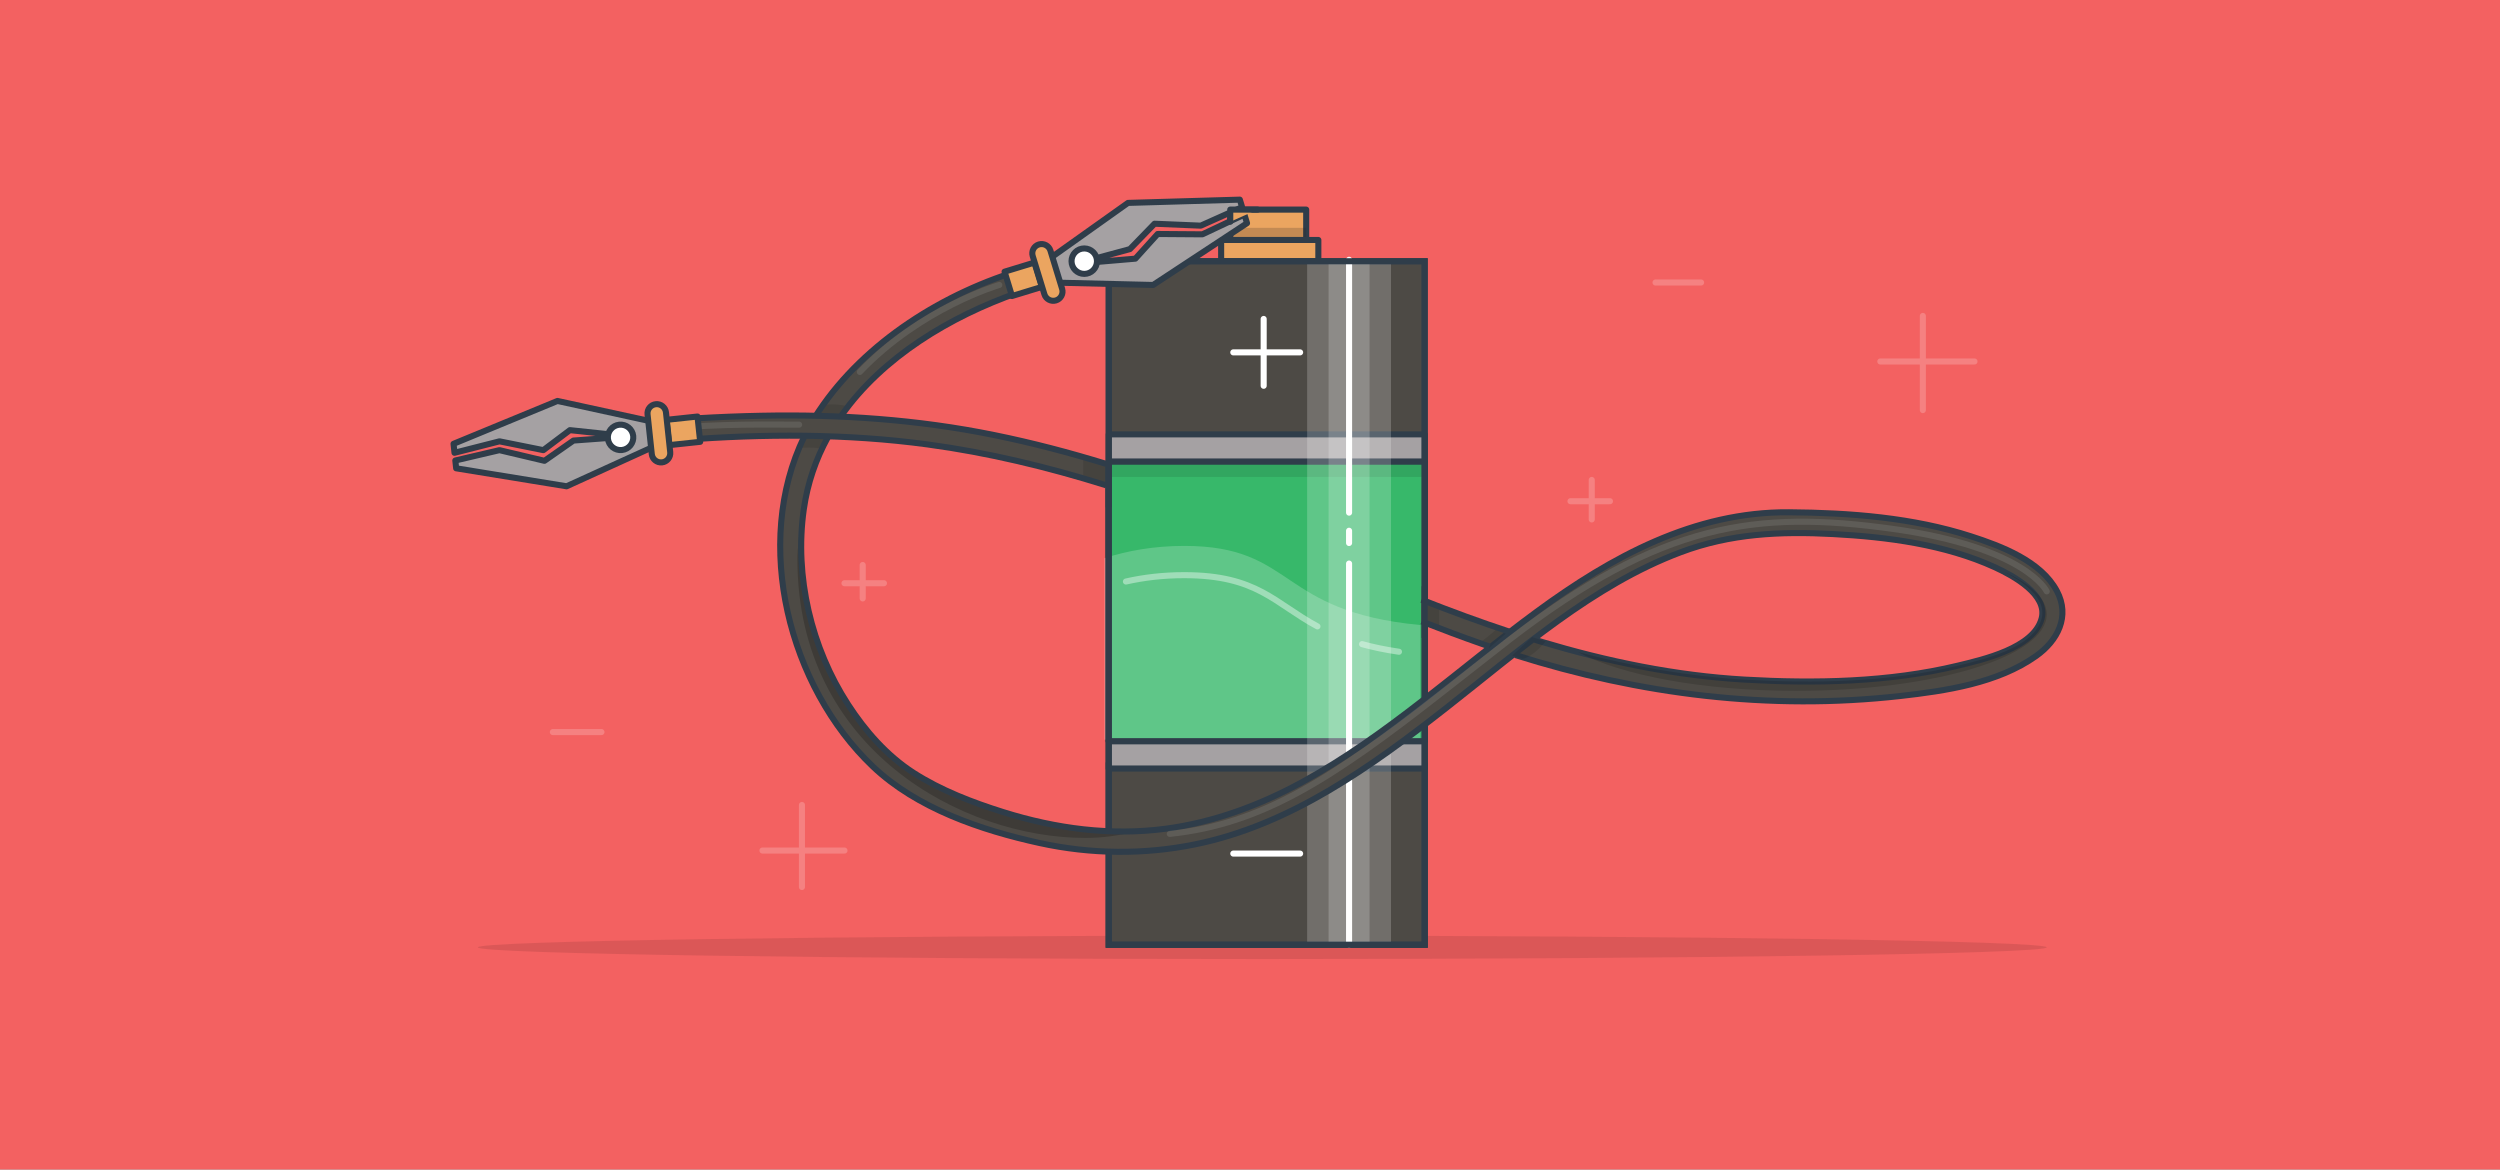 <?xml version="1.0" encoding="iso-8859-1"?>
<!-- Generator: Adobe Illustrator 15.0.0, SVG Export Plug-In . SVG Version: 6.00 Build 0)  -->
<!DOCTYPE svg PUBLIC "-//W3C//DTD SVG 1.1//EN" "http://www.w3.org/Graphics/SVG/1.1/DTD/svg11.dtd">
<svg version="1.1" id="guzled_x5F_blueprint" xmlns="http://www.w3.org/2000/svg" xmlns:xlink="http://www.w3.org/1999/xlink"
	 x="0px" y="0px" width="823px" height="385px" viewBox="0 0 823 385" style="enable-background:new 0 0 823 385;"
	 xml:space="preserve">
<rect x="0" y="0" width="823" height="385" fill="#808080" stroke="none"/>
<path style="fill:none;stroke:#2F3D4A;stroke-width:2;stroke-miterlimit:10;" d="M498.87,215.629
	c41.042,12.986,83.59,18.33,126.7,13.502c14.957-1.676,32.14-4.221,44.745-13.164c7.155-5.076,11.293-13.084,6.864-21.405
	c-5.256-9.873-18.326-14.776-28.253-17.991c-19.17-6.206-39.918-7.785-59.943-7.932c-31.198-0.229-58.457,14.682-82.964,32.662
	c-25.659,18.826-49.163,40.783-77.233,56.135c-13.935,7.621-29.089,13.253-44.884,15.366c-18.091,2.421-36.295-0.023-53.624-5.466
	c-10.136-3.182-20.527-7.167-29.49-12.932c-8.791-5.656-15.897-13.785-21.549-22.489c-12.108-18.646-17.718-42.188-14.583-64.249
	c5.188-36.499,37.775-59.815,70.394-71.292c1.378-0.484,2.766-0.956,4.169-1.359c4.171-1.199,2.395-7.706-1.793-6.501
	c-26.177,7.524-52.665,24.018-67.841,46.856c-23.743,35.734-12.119,88.464,17.794,116.95c14.485,13.793,35.704,20.999,54.904,25.201
	c16.854,3.688,34.227,3.887,51.13,0.451c31.399-6.378,58.085-25.602,82.814-44.969c24.151-18.912,48.024-40.279,77.144-51.224
	c16.361-6.15,32.788-6.888,50.097-5.969c17.879,0.95,36.804,3.409,53.254,10.913c6.283,2.867,17.471,9.103,15.433,16.872
	c-2.567,9.791-19.434,13.574-27.606,15.545c-22.642,5.461-47.025,5.926-70.167,4.59c-22.772-1.313-45.198-5.951-67.014-12.492
	c-0.744-0.225-1.489-0.449-2.232-0.678"/>
<g>
	<rect style="fill:#F36161;" width="823" height="385"/>
	<g>
		<path style="fill:#4D4A45;" d="M373.596,155.74c-15.167-5.037-30.577-9.309-46.253-12.504c-25.304-5.158-50.935-6.898-76.721-6.37
			c-14.162,0.29-28.497,1.083-42.764,2.652l1.162,6.757c5.14-0.556,10.269-1.023,15.366-1.414
			c26.92-2.064,54.159-2.173,80.951,1.446c23.46,3.17,46.445,9.162,68.851,16.727L373.596,155.74z"/>
		<path style="opacity:0.1;" d="M363.963,152.851c-2.446-0.813-4.904-1.598-7.363-2.37v7.056c2.461,0.784,4.915,1.591,7.363,2.414
			V152.851z"/>
		
			<path style="opacity:0.1;fill:none;stroke:#FFFFFF;stroke-width:2;stroke-linecap:round;stroke-linejoin:round;stroke-miterlimit:10;" d="
			M263.064,139.795c-4.193-0.042-8.33-0.044-12.442-0.039c-16.168,0.02-32.333,0.97-48.409,3.079"/>
		<g>
			<path style="opacity:0.1;" d="M673.785,311.869c0,2.127-115.621,3.853-258.24,3.853c-142.627,0-258.248-1.726-258.248-3.853
				s115.621-3.854,258.248-3.854C558.164,308.016,673.785,309.742,673.785,311.869z"/>
			<g>
				<g>
					<rect x="405" y="69" style="fill:#EBA560;" width="25" height="13"/>
					
						<polygon style="fill:none;stroke:#2F3D4A;stroke-width:2;stroke-linecap:round;stroke-linejoin:round;stroke-miterlimit:10;" points="
						430,82 405,82 405,71.019 405,69 408.956,69 430,69 					"/>
					<rect x="405" y="75" style="opacity:0.2;fill:#231F20;" width="25" height="7"/>
					
						<rect x="402" y="79" style="fill:#EBA560;stroke:#2F3D4A;stroke-width:2;stroke-linecap:round;stroke-linejoin:round;stroke-miterlimit:10;" width="32" height="7"/>
					<rect x="365" y="86" style="fill:#4D4A45;stroke:#2F3D4A;stroke-width:2;stroke-miterlimit:10;" width="104" height="225"/>
					<rect x="365" y="252" style="fill:#4D4A45;stroke:#2F3D4A;stroke-width:2;stroke-miterlimit:10;" width="104" height="59"/>
					
						<rect x="365" y="143" style="fill:#A5A1A3;stroke:#2F3D4A;stroke-width:2;stroke-linecap:round;stroke-linejoin:round;stroke-miterlimit:10;" width="104" height="110"/>
					
						<rect x="365" y="152" style="fill:#37B86A;stroke:#2F3D4A;stroke-width:2;stroke-linecap:round;stroke-linejoin:round;stroke-miterlimit:10;" width="104" height="92"/>
					<rect x="365" y="152" style="fill:#37B86A;" width="104" height="92"/>
					<rect x="365" y="152" style="opacity:0.1;" width="104" height="5"/>
					
						<line style="fill:none;stroke:#FFFFFF;stroke-width:2;stroke-linecap:round;stroke-linejoin:round;stroke-miterlimit:10;" x1="416" y1="105" x2="416" y2="127"/>
					
						<line style="fill:none;stroke:#FFFFFF;stroke-width:2;stroke-linecap:round;stroke-linejoin:round;stroke-miterlimit:10;" x1="406" y1="116" x2="428" y2="116"/>
					
						<line style="fill:none;stroke:#FFFFFF;stroke-width:2;stroke-linecap:round;stroke-linejoin:round;stroke-miterlimit:10;" x1="406" y1="281" x2="428" y2="281"/>
					<path style="opacity:0.2;fill:#FFFFFF;" d="M389.856,179.712c-10.082,0-18.841,1.621-26.332,4.06v59.711h104.023V205.76
						C420.196,201.302,426.71,179.712,389.856,179.712z"/>
					
						<path style="opacity:0.4;fill:none;stroke:#FFFFFF;stroke-width:2;stroke-linecap:round;stroke-linejoin:round;stroke-miterlimit:10;" d="
						M433.707,206.211c-14.197-7.637-19.753-16.867-43.851-16.867c-7.038,0-13.431,0.79-19.196,2.096"/>
					
						<path style="opacity:0.4;fill:none;stroke:#FFFFFF;stroke-width:2;stroke-linecap:round;stroke-linejoin:round;stroke-miterlimit:10;" d="
						M460.539,214.556c-4.589-0.671-8.594-1.523-12.144-2.505"/>
					
						<rect x="365" y="152" style="fill:none;stroke:#2F3D4A;stroke-width:2;stroke-linecap:round;stroke-linejoin:round;stroke-miterlimit:10;" width="104" height="92"/>
				</g>
				<rect x="430.313" y="85.521" style="opacity:0.2;fill:#FFFFFF;" width="27.603" height="225.383"/>
				<rect x="437.369" y="85.521" style="opacity:0.2;fill:#FFFFFF;" width="13.49" height="225.383"/>
				
					<line style="fill:none;stroke:#FFFFFF;stroke-width:2;stroke-linecap:round;stroke-linejoin:round;stroke-miterlimit:10;" x1="444.114" y1="174.724" x2="444.114" y2="178.757"/>
				
					<line style="fill:none;stroke:#FFFFFF;stroke-width:2;stroke-linecap:round;stroke-linejoin:round;stroke-miterlimit:10;" x1="444.114" y1="85.521" x2="444.114" y2="168.757"/>
				
					<line style="fill:none;stroke:#FFFFFF;stroke-width:2;stroke-linecap:round;stroke-linejoin:round;stroke-miterlimit:10;" x1="444.114" y1="185.525" x2="444.114" y2="310.904"/>
				<polygon style="fill:none;stroke:#2F3D4A;stroke-width:2;stroke-miterlimit:10;" points="469,311 365,311 365,166.589 
					365,158.402 365,151.981 365,86 469,86 469,192.754 469,202.468 469,209.451 				"/>
			</g>
		</g>
		<path style="fill:#4D4A45;" d="M467.988,204.564c6.632,2.595,13.301,5.098,20.025,7.459
			c44.359,15.572,90.602,22.36,137.507,17.107c14.957-1.676,32.14-4.221,44.745-13.164c7.155-5.076,11.293-13.084,6.864-21.405
			c-5.256-9.873-18.326-14.776-28.253-17.991c-19.17-6.206-39.918-7.785-59.943-7.932c-31.198-0.229-58.457,14.682-82.964,32.662
			c-25.659,18.826-49.163,40.783-77.233,56.135c-13.935,7.621-29.089,13.253-44.884,15.366c-18.091,2.421-36.295-0.023-53.624-5.466
			c-10.136-3.182-20.527-7.167-29.49-12.932c-8.791-5.656-15.897-13.785-21.549-22.489c-12.108-18.646-17.718-42.188-14.583-64.249
			c5.188-36.499,37.775-59.815,70.394-71.292c1.378-0.484,2.766-0.956,4.169-1.359c4.171-1.199,2.395-7.706-1.793-6.501
			c-26.177,7.524-52.665,24.018-67.841,46.856c-23.743,35.734-12.119,88.464,17.794,116.95
			c14.485,13.793,35.704,20.999,54.904,25.201c16.854,3.688,34.227,3.887,51.13,0.451c31.399-6.378,58.085-25.602,82.814-44.969
			c24.151-18.912,48.024-40.279,77.144-51.224c16.361-6.15,32.788-6.888,50.097-5.969c17.879,0.95,36.804,3.409,53.254,10.913
			c6.283,2.867,17.471,9.103,15.433,16.872c-2.567,9.791-19.434,13.574-27.606,15.545c-22.642,5.461-47.025,5.926-70.167,4.59
			c-22.772-1.313-45.198-5.951-67.014-12.492c-2.385-0.716-4.763-1.455-7.133-2.215c-10.871-3.486-21.58-7.42-32.197-11.596"/>
		<path style="opacity:0.2;" d="M262.51,184.198c0,62.495,54.423,91.65,94.763,91.65c5.727,0,11.299-0.762,16.646-2.198
			c-14.787,0.574-29.53-1.868-43.689-6.314c-10.136-3.182-20.527-7.167-29.49-12.932c-8.791-5.656-15.905-13.78-21.549-22.489
			c-22.35-34.487-14.583-64.249-14.583-64.249l0.555-6.07C265.161,161.596,262.51,176.823,262.51,184.198z"/>
		<path style="opacity:0.1;" d="M264.771,144.119l-1.798,3.329c0,0,6.81-0.425,7.354,0.511l1.868-3.426"/>
		<path style="opacity:0.1;" d="M276.514,137.612l2.499-3.876c0,0-5.705-1.472-9.152,0.12l-1.935,3.034"/>
		<path style="fill:none;stroke:#2F3D4A;stroke-width:2;stroke-miterlimit:10;" d="M264.728,143.795
			C247.665,178.98,259.689,226,287.329,252.32c14.485,13.793,35.704,20.999,54.904,25.201c16.854,3.688,34.227,3.887,51.13,0.451
			c31.399-6.378,58.085-25.602,82.814-44.969c24.151-18.912,48.024-40.279,77.144-51.224c16.361-6.15,32.788-6.888,50.097-5.969
			c17.879,0.95,36.804,3.409,53.254,10.913c6.283,2.867,17.471,9.103,15.433,16.872c-2.567,9.791-19.434,13.574-27.606,15.545
			c-22.642,5.461-47.025,5.926-70.167,4.59c-22.772-1.313-45.198-5.951-67.014-12.492c-0.744-0.225-1.489-0.449-2.232-0.678"/>
		<path style="fill:none;stroke:#2F3D4A;stroke-width:2;stroke-miterlimit:10;" d="M277.029,136.744
			c13.539-19.235,35.748-32.55,57.971-40.369c1.378-0.484,2.766-0.956,4.169-1.359c4.171-1.199,2.395-7.706-1.793-6.501
			c-26.177,7.524-52.665,24.018-67.841,46.856c-0.278,0.419-0.552,0.84-0.82,1.264"/>
		<path style="fill:none;stroke:#2F3D4A;stroke-width:2;stroke-miterlimit:10;" d="M498.82,215.629
			c41.042,12.986,83.59,18.33,126.7,13.502c14.957-1.676,32.14-4.221,44.745-13.164c7.155-5.076,11.293-13.084,6.864-21.405
			c-5.256-9.873-18.326-14.776-28.253-17.991c-19.17-6.206-39.918-7.785-59.943-7.932c-31.198-0.229-58.457,14.682-82.964,32.662
			c-25.659,18.826-49.163,40.783-77.233,56.135c-13.935,7.621-29.089,13.253-44.884,15.366c-18.091,2.421-36.295-0.023-53.624-5.466
			c-10.136-3.182-20.527-7.167-29.49-12.932c-8.791-5.656-15.897-13.785-21.549-22.489c-12.108-18.646-17.718-42.188-14.583-64.249
			c1.229-8.649,3.997-16.558,7.94-23.744"/>
		<path style="opacity:0.1;" d="M490.261,213.302l-3.794-1.251c0,0,6.803-4.808,6.742-5.951l3.924,1.273"/>
		<path style="opacity:0.1;" d="M504.364,209.718l4.437,1.438c0,0-3.732,4.816-7.525,5.779l-3.455-1.14"/>
		<path style="opacity:0.1;" d="M467.988,204.564c1.919,0.752,3.851,1.475,5.777,2.209v-7.105c-1.93-0.738-3.856-1.483-5.778-2.24
			L467.988,204.564z"/>
		<path style="fill:none;stroke:#2F3D4A;stroke-width:2;stroke-miterlimit:10;" d="M496.93,207.965
			c-9.757-3.217-19.387-6.779-28.942-10.537"/>
		<path style="fill:none;stroke:#2F3D4A;stroke-width:2;stroke-miterlimit:10;" d="M467.988,204.564
			c6.632,2.595,13.301,5.098,20.025,7.459c0.781,0.273,1.564,0.546,2.348,0.814"/>
		<g>
			
				<rect x="332.79" y="86.944" transform="matrix(0.292 0.956 -0.956 0.292 326.468 -257.095)" style="fill:#EBA560;stroke:#2F3D4A;stroke-width:2;stroke-linecap:round;stroke-linejoin:round;stroke-miterlimit:10;" width="8.38" height="10.273"/>
			
				<polygon style="fill:#A5A1A3;stroke:#2F3D4A;stroke-width:2;stroke-linecap:round;stroke-linejoin:round;stroke-miterlimit:10;" points="
				409.653,70.629 395.826,77.141 381.106,77.028 373.764,85.151 354.175,86.82 371.962,82.007 380.074,73.65 395.288,74.286 
				408.908,68.192 408.152,65.722 371.339,66.795 344.794,85.66 347.049,93.028 379.604,93.813 410.524,73.473 			"/>
			<path style="fill:#EBA560;stroke:#2F3D4A;stroke-width:2;stroke-linecap:round;stroke-linejoin:round;stroke-miterlimit:10;" d="
				M347.627,98.896c-1.61,0.493-3.315-0.414-3.81-2.025l-3.851-12.586c-0.493-1.61,0.413-3.317,2.023-3.81l0,0
				c1.612-0.493,3.317,0.414,3.81,2.024l3.852,12.587C350.144,96.697,349.237,98.402,347.627,98.896L347.627,98.896z"/>
			
				<circle style="fill:#FFFFFF;stroke:#2F3D4A;stroke-width:2;stroke-linecap:round;stroke-linejoin:round;stroke-miterlimit:10;" cx="356.937" cy="85.976" r="4.19"/>
		</g>
		
			<polyline style="fill:#EBA560;stroke:#2F3D4A;stroke-width:2;stroke-linecap:round;stroke-linejoin:round;stroke-miterlimit:10;" points="
			405,73 405,69 414,69 		"/>
		<polyline style="fill:none;stroke:#2F3D4A;stroke-width:2;stroke-miterlimit:10;" points="469,193 469,202.468 469,210 		"/>
		<polyline style="fill:none;stroke:#2F3D4A;stroke-width:2;stroke-miterlimit:10;" points="365,167 365,158.402 365,152 		"/>
		
			<path style="opacity:0.1;fill:none;stroke:#FFFFFF;stroke-width:2;stroke-linecap:round;stroke-linejoin:round;stroke-miterlimit:10;" d="
			M385.098,274.512c30.378-3.196,53.239-18.096,88.668-45.797l22.804-17.861c50.398-38.966,81.871-42.893,126.178-36.793
			c44.306,6.1,51.038,20.621,51.038,20.621"/>
		
			<path style="opacity:0.1;fill:none;stroke:#FFFFFF;stroke-width:2;stroke-linecap:round;stroke-linejoin:round;stroke-miterlimit:10;" d="
			M328.969,93.813c0,0-25.784,7.45-45.911,28.631"/>
		<g style="opacity:0.7;">
			<path style="opacity:0.2;" d="M673.785,202.259c0-5.235-5.243-10.096-14.21-14.124c6.276,3.247,14.28,8.787,12.529,15.46
				c-2.567,9.791-19.434,13.574-27.606,15.545c-22.642,5.461-47.025,5.926-70.167,4.59c-18.561-1.07-36.891-4.35-54.848-9.068
				c14.183,7.622,41.008,12.768,71.789,12.768C636.844,227.43,673.785,216.16,673.785,202.259z"/>
		</g>
		<path style="fill:none;stroke:#2F3D4A;stroke-width:2;stroke-miterlimit:10;" d="M364.229,152.74
			c-12.135-3.745-24.426-6.965-36.886-9.504c-25.304-5.158-50.935-6.898-76.721-6.37c-14.162,0.29-28.497,1.083-42.764,2.652
			l1.162,6.757c5.14-0.556,10.269-1.023,15.366-1.414c26.92-2.064,54.159-2.173,80.951,1.446
			c19.978,2.699,39.61,7.446,58.835,13.468"/>
		<g style="opacity:0.2;">
			<g>
				
					<line style="fill:none;stroke:#FFFFFF;stroke-width:2;stroke-linecap:round;stroke-linejoin:round;stroke-miterlimit:10;" x1="633" y1="104" x2="633" y2="135"/>
				
					<line style="fill:none;stroke:#FFFFFF;stroke-width:2;stroke-linecap:round;stroke-linejoin:round;stroke-miterlimit:10;" x1="619" y1="119" x2="650" y2="119"/>
			</g>
			<g>
				
					<line style="fill:none;stroke:#FFFFFF;stroke-width:2;stroke-linecap:round;stroke-linejoin:round;stroke-miterlimit:10;" x1="524" y1="158" x2="524" y2="171"/>
				
					<line style="fill:none;stroke:#FFFFFF;stroke-width:2;stroke-linecap:round;stroke-linejoin:round;stroke-miterlimit:10;" x1="517" y1="165" x2="530" y2="165"/>
			</g>
			<g>
				
					<line style="fill:none;stroke:#FFFFFF;stroke-width:2;stroke-linecap:round;stroke-linejoin:round;stroke-miterlimit:10;" x1="284" y1="186" x2="284" y2="197"/>
				
					<line style="fill:none;stroke:#FFFFFF;stroke-width:2;stroke-linecap:round;stroke-linejoin:round;stroke-miterlimit:10;" x1="278" y1="192" x2="291" y2="192"/>
			</g>
			<g>
				
					<line style="fill:none;stroke:#FFFFFF;stroke-width:2;stroke-linecap:round;stroke-linejoin:round;stroke-miterlimit:10;" x1="264" y1="265" x2="264" y2="292"/>
				
					<line style="fill:none;stroke:#FFFFFF;stroke-width:2;stroke-linecap:round;stroke-linejoin:round;stroke-miterlimit:10;" x1="251" y1="280" x2="278" y2="280"/>
			</g>
			
				<line style="fill:none;stroke:#FFFFFF;stroke-width:2;stroke-linecap:round;stroke-linejoin:round;stroke-miterlimit:10;" x1="545" y1="93" x2="560" y2="93"/>
			
				<line style="fill:none;stroke:#FFFFFF;stroke-width:2;stroke-linecap:round;stroke-linejoin:round;stroke-miterlimit:10;" x1="182" y1="241" x2="198" y2="241"/>
		</g>
		<g>
			
				<rect x="220.856" y="136.633" transform="matrix(-0.106 -0.994 0.994 -0.106 107.887 380.553)" style="fill:#EBA560;stroke:#2F3D4A;stroke-width:2;stroke-linecap:round;stroke-linejoin:round;stroke-miterlimit:10;" width="8.38" height="10.272"/>
			
				<polygon style="fill:#A5A1A3;stroke:#2F3D4A;stroke-width:2;stroke-linecap:round;stroke-linejoin:round;stroke-miterlimit:10;" points="
				149.622,149.061 164.434,145.287 178.865,148.188 187.614,141.602 207.166,143.674 188.787,145.031 179.238,151.7 
				164.421,148.192 149.892,151.595 150.167,154.164 186.518,160.086 216.156,146.592 215.338,138.932 183.521,131.992 
				149.306,146.103 			"/>
			<path style="fill:#EBA560;stroke:#2F3D4A;stroke-width:2;stroke-linecap:round;stroke-linejoin:round;stroke-miterlimit:10;" d="
				M215.883,133.06c1.673-0.18,3.177,1.033,3.355,2.709l1.396,13.088c0.18,1.675-1.033,3.179-2.708,3.357l0,0
				c-1.675,0.178-3.179-1.036-3.358-2.71l-1.395-13.088C212.994,134.741,214.206,133.238,215.883,133.06L215.883,133.06z"/>
			<path style="fill:#FFFFFF;stroke:#2F3D4A;stroke-width:2;stroke-linecap:round;stroke-linejoin:round;stroke-miterlimit:10;" d="
				M203.85,139.815c-2.302,0.246-3.969,2.311-3.724,4.61c0.247,2.301,2.313,3.968,4.61,3.723c2.301-0.246,3.967-2.311,3.723-4.612
				C208.211,141.236,206.146,139.569,203.85,139.815z"/>
		</g>
	</g>
</g>
</svg>
